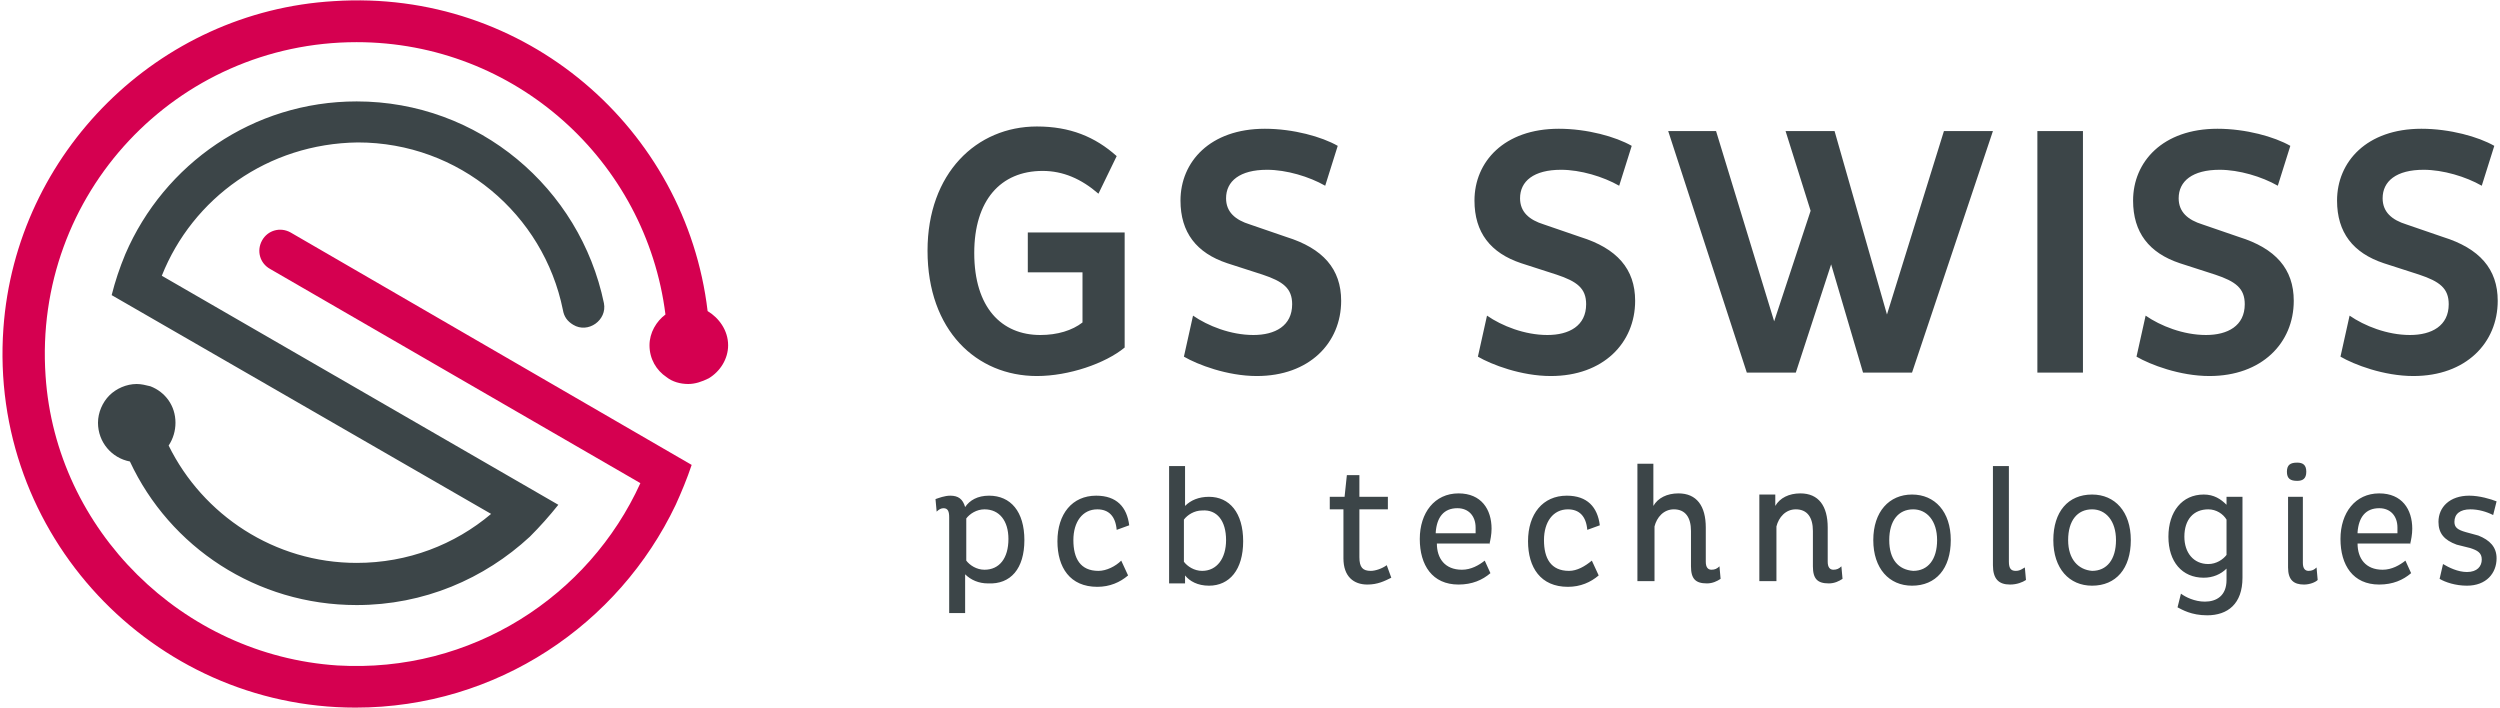 <?xml version="1.0" encoding="utf-8"?>
<!-- Generator: Adobe Illustrator 24.2.1, SVG Export Plug-In . SVG Version: 6.00 Build 0)  -->
<svg version="1.1" id="Ebene_1" xmlns="http://www.w3.org/2000/svg" xmlns:xlink="http://www.w3.org/1999/xlink" x="0px" y="0px"
	 viewBox="0 0 219.4 62.1" style="enable-background:new 0 0 219.4 62.1;" xml:space="preserve">
<style type="text/css">
	.st0{fill:#D50050;}
	.st1{fill:#3C4548;}
</style>
<g>
	<path class="st0" d="M62.1,27.3c-1.9-16-16-28.3-32.8-27.2C13.9,1,1.4,13.4,0.3,28.8c-1.3,18.1,13.1,33.3,30.9,33.3
		c12.4,0,23.1-7.3,28.1-17.8c0.5-1.1,1-2.3,1.4-3.5L25.5,20.4c-0.9-0.5-2-0.2-2.5,0.7l0,0c-0.5,0.9-0.2,2,0.7,2.5l32.5,18.8
		c-4.5,9.9-14.8,16.7-26.6,16C16,57.5,4.9,46.5,4,33C2.9,17,15.5,3.7,31.3,3.7c13.9,0,25.4,10.4,27.1,23.9c-0.8,0.6-1.4,1.6-1.4,2.7
		c0,1.2,0.6,2.2,1.5,2.8c0.5,0.4,1.2,0.6,1.9,0.6c0.6,0,1.2-0.2,1.8-0.5c1-0.6,1.7-1.7,1.7-2.9C63.9,29,63.1,27.9,62.1,27.3z"/>
	<path class="st1" d="M14.2,24.2l34.8,20.1c-0.8,1-1.6,1.9-2.5,2.8c-4,3.7-9.3,6-15.2,6c-8.8,0-16.4-5.1-19.9-12.6
		c-1.6-0.3-2.8-1.7-2.8-3.4c0-0.9,0.4-1.8,1-2.4c0.6-0.6,1.5-1,2.4-1c0.4,0,0.8,0.1,1.2,0.2c1.3,0.5,2.2,1.7,2.2,3.2
		c0,0.7-0.2,1.4-0.6,2c3,6.1,9.3,10.3,16.5,10.3c4.5,0,8.6-1.6,11.8-4.3L9.8,25.9c0.3-1.2,0.7-2.4,1.2-3.6
		c3.4-7.9,11.2-13.4,20.3-13.4c10.7,0,19.6,7.6,21.7,17.7c0.3,1.5-1.4,2.7-2.7,1.9l0,0c-0.5-0.3-0.8-0.7-0.9-1.3
		c-1.7-8.4-9.1-14.7-18-14.7C23.5,12.6,16.9,17.4,14.2,24.2z M98,13.7c-1.9-1.7-4.1-2.6-7-2.6c-5.3,0-9.6,4.1-9.6,10.9
		C81.4,29,85.7,33,91,33c2.8,0,6-1.1,7.7-2.5V20.4h-8.5v3.5H95v4.4c-0.9,0.7-2.2,1.1-3.7,1.1c-3.4,0-5.8-2.4-5.8-7.2
		c0-4.6,2.3-7.2,6-7.2c1.8,0,3.4,0.7,4.9,2L98,13.7z M103.9,31.3c1.2,0.7,3.8,1.7,6.4,1.7c4.6,0,7.4-2.9,7.4-6.6
		c0-2.8-1.6-4.6-4.8-5.6l-3.2-1.1c-1.3-0.4-2.1-1.1-2.1-2.3c0-1.5,1.2-2.5,3.6-2.5c1.7,0,3.7,0.6,5.1,1.4l1.1-3.5
		c-1.4-0.8-3.9-1.5-6.4-1.5c-4.8,0-7.4,2.9-7.4,6.3c0,2.8,1.4,4.6,4.1,5.5l3.1,1c1.8,0.6,2.6,1.2,2.6,2.6c0,1.9-1.5,2.7-3.4,2.7
		c-2,0-4-0.8-5.3-1.7L103.9,31.3z M129.7,31.3c1.2,0.7,3.8,1.7,6.4,1.7c4.6,0,7.4-2.9,7.4-6.6c0-2.8-1.6-4.6-4.8-5.6l-3.2-1.1
		c-1.3-0.4-2.1-1.1-2.1-2.3c0-1.5,1.2-2.5,3.6-2.5c1.7,0,3.7,0.6,5.1,1.4l1.1-3.5c-1.4-0.8-3.9-1.5-6.4-1.5c-4.8,0-7.4,2.9-7.4,6.3
		c0,2.8,1.4,4.6,4.1,5.5l3.1,1c1.8,0.6,2.6,1.2,2.6,2.6c0,1.9-1.5,2.7-3.4,2.7c-2,0-4-0.8-5.3-1.7L129.7,31.3z M163.5,32.7h4.3
		l7.1-21.2h-4.3l-5,16.1l-4.6-16.1h-4.3l2.2,7l-3.2,9.7l-5.1-16.7h-4.2l6.9,21.2h4.3l3.1-9.5L163.5,32.7z M178.8,32.7h4V11.5h-4
		V32.7z M187.5,31.3c1.2,0.7,3.8,1.7,6.4,1.7c4.6,0,7.4-2.9,7.4-6.6c0-2.8-1.6-4.6-4.8-5.6l-3.2-1.1c-1.3-0.4-2.1-1.1-2.1-2.3
		c0-1.5,1.2-2.5,3.6-2.5c1.7,0,3.7,0.6,5.1,1.4l1.1-3.5c-1.4-0.8-3.9-1.5-6.4-1.5c-4.8,0-7.4,2.9-7.4,6.3c0,2.8,1.4,4.6,4.1,5.5
		l3.1,1c1.8,0.6,2.6,1.2,2.6,2.6c0,1.9-1.5,2.7-3.4,2.7c-2,0-4-0.8-5.3-1.7L187.5,31.3z M205.4,31.3c1.2,0.7,3.8,1.7,6.4,1.7
		c4.6,0,7.4-2.9,7.4-6.6c0-2.8-1.6-4.6-4.8-5.6l-3.2-1.1c-1.3-0.4-2.1-1.1-2.1-2.3c0-1.5,1.2-2.5,3.6-2.5c1.7,0,3.7,0.6,5.1,1.4
		l1.1-3.5c-1.4-0.8-3.9-1.5-6.4-1.5c-4.8,0-7.4,2.9-7.4,6.3c0,2.8,1.4,4.6,4.1,5.5l3.1,1c1.8,0.6,2.6,1.2,2.6,2.6
		c0,1.9-1.5,2.7-3.4,2.7c-2,0-4-0.8-5.3-1.7L205.4,31.3z M89.9,47.4c0-2.5-1.2-3.9-3.1-3.9c-1,0-1.7,0.4-2.1,1c-0.2-0.7-0.6-1-1.3-1
		c-0.5,0-1,0.2-1.3,0.3l0.1,1.1c0.2-0.2,0.4-0.3,0.6-0.3c0.4,0,0.5,0.3,0.5,0.8v8.4h1.4v-3.4c0.5,0.5,1.2,0.8,2,0.8
		C88.7,51.3,89.9,49.9,89.9,47.4z M88.5,47.3c0,1.7-0.8,2.7-2.1,2.7c-0.7,0-1.3-0.4-1.6-0.8v-3.7c0.3-0.4,0.9-0.8,1.6-0.8
		C87.7,44.7,88.5,45.7,88.5,47.3z M98.4,49.2c-0.5,0.5-1.3,0.9-2,0.9c-1.6,0-2.2-1.1-2.2-2.7c0-1.6,0.8-2.7,2.1-2.7
		c1,0,1.6,0.6,1.7,1.8l1.1-0.4c-0.2-1.6-1.1-2.6-2.9-2.6c-2.1,0-3.4,1.6-3.4,4c0,2.3,1.1,4,3.5,4c1.1,0,2-0.4,2.7-1L98.4,49.2z
		 M104,40.9h-1.4v10.3h1.4v-0.7c0.4,0.5,1.1,0.9,2.1,0.9c1.8,0,3-1.4,3-3.9s-1.2-3.9-3-3.9c-0.9,0-1.6,0.3-2.1,0.8V40.9z
		 M107.6,47.4c0,1.6-0.8,2.7-2.1,2.7c-0.7,0-1.3-0.4-1.6-0.8v-3.7c0.3-0.4,0.9-0.8,1.6-0.8C106.8,44.7,107.6,45.7,107.6,47.4z
		 M119.3,44.7h2.5v-1.1h-2.5v-1.9h-1.1l-0.2,1.9h-1.3v1.1h1.2V49c0,1.6,0.9,2.3,2.1,2.3c0.9,0,1.5-0.3,2.1-0.6l-0.4-1.1
		c-0.4,0.3-1,0.5-1.4,0.5c-0.7,0-1-0.3-1-1.2V44.7z M130.7,47.8c0.1-0.4,0.2-0.9,0.2-1.4c0-1.7-0.9-3.1-2.9-3.1
		c-2.1,0-3.4,1.7-3.4,4c0,2.3,1.1,4,3.4,4c1.2,0,2.1-0.4,2.8-1l-0.5-1.1c-0.5,0.4-1.2,0.8-2,0.8c-1.5,0-2.2-1-2.2-2.3H130.7z
		 M126,46.7c0.1-1.3,0.7-2.1,1.9-2.1c1,0,1.6,0.7,1.6,1.7c0,0.2,0,0.3,0,0.5H126z M139.7,49.2c-0.6,0.5-1.3,0.9-2,0.9
		c-1.6,0-2.2-1.1-2.2-2.7c0-1.6,0.8-2.7,2.1-2.7c1,0,1.6,0.6,1.7,1.8l1.1-0.4c-0.2-1.6-1.1-2.6-2.9-2.6c-2.1,0-3.4,1.6-3.4,4
		c0,2.3,1.1,4,3.5,4c1.1,0,2-0.4,2.7-1L139.7,49.2z M145.2,51.1v-4.9c0.2-0.8,0.8-1.5,1.7-1.5c1,0,1.5,0.7,1.5,1.9v3.1
		c0,1.1,0.4,1.5,1.4,1.5c0.5,0,0.9-0.2,1.2-0.4l-0.1-1.1c-0.2,0.2-0.4,0.3-0.7,0.3c-0.3,0-0.5-0.2-0.5-0.7v-3c0-1.9-0.8-3-2.4-3
		c-1,0-1.8,0.4-2.2,1.1v-3.7h-1.4v10.3H145.2z M155.9,51.1v-4.9c0.2-0.8,0.8-1.5,1.7-1.5c1,0,1.5,0.7,1.5,1.9v3.1
		c0,1.1,0.4,1.5,1.4,1.5c0.5,0,0.9-0.2,1.2-0.4l-0.1-1.1c-0.2,0.2-0.4,0.3-0.7,0.3c-0.3,0-0.5-0.2-0.5-0.7v-3c0-1.9-0.8-3-2.4-3
		c-1,0-1.8,0.4-2.2,1.1v-1h-1.4v7.6H155.9z M164.4,47.4c0,2.5,1.4,4,3.4,4c2.1,0,3.4-1.5,3.4-4c0-2.5-1.4-4-3.4-4
		C165.8,43.4,164.4,44.9,164.4,47.4z M165.8,47.4c0-1.7,0.8-2.7,2.1-2.7c1.2,0,2.1,1,2.1,2.7c0,1.7-0.8,2.7-2.1,2.7
		C166.6,50,165.8,49.1,165.8,47.4z M174.9,40.9v8.7c0,1.2,0.5,1.7,1.5,1.7c0.6,0,1.1-0.2,1.4-0.4l-0.1-1.1c-0.2,0.1-0.4,0.3-0.8,0.3
		c-0.4,0-0.6-0.2-0.6-0.8v-8.4H174.9z M180.2,47.4c0,2.5,1.4,4,3.4,4c2.1,0,3.4-1.5,3.4-4c0-2.5-1.4-4-3.4-4
		C181.5,43.4,180.2,44.9,180.2,47.4z M181.5,47.4c0-1.7,0.8-2.7,2.1-2.7c1.2,0,2.1,1,2.1,2.7c0,1.7-0.8,2.7-2.1,2.7
		C182.4,50,181.5,49.1,181.5,47.4z M190.3,47.1c0,2.2,1.2,3.6,3.1,3.6c0.8,0,1.5-0.3,2-0.8v1c0,1.4-0.9,1.9-1.9,1.9
		c-0.9,0-1.7-0.4-2.1-0.7l-0.3,1.2c0.4,0.2,1.2,0.7,2.6,0.7c1.8,0,3.1-1,3.1-3.3v-7.1h-1.4v0.7c-0.5-0.5-1.1-0.9-2-0.9
		C191.5,43.4,190.3,44.9,190.3,47.1z M191.7,47.1c0-1.5,0.8-2.4,2.1-2.4c0.7,0,1.3,0.4,1.6,0.9v3.1c-0.3,0.4-0.9,0.8-1.6,0.8
		C192.5,49.5,191.7,48.5,191.7,47.1z M200.7,41.4c0,0.6,0.3,0.8,0.9,0.8c0.5,0,0.8-0.2,0.8-0.8c0-0.6-0.3-0.8-0.8-0.8
		C201,40.6,200.7,40.8,200.7,41.4z M200.8,43.6v6.2c0,1.1,0.5,1.5,1.4,1.5c0.5,0,1-0.2,1.2-0.4l-0.1-1.1c-0.2,0.2-0.4,0.3-0.7,0.3
		c-0.3,0-0.5-0.2-0.5-0.7v-5.8H200.8z M211.5,47.8c0.1-0.4,0.2-0.9,0.2-1.4c0-1.7-0.9-3.1-2.9-3.1c-2.1,0-3.4,1.7-3.4,4
		c0,2.3,1.1,4,3.4,4c1.2,0,2.1-0.4,2.8-1l-0.5-1.1c-0.5,0.4-1.2,0.8-2,0.8c-1.5,0-2.2-1-2.2-2.3H211.5z M206.9,46.7
		c0.1-1.3,0.7-2.1,1.9-2.1c1,0,1.6,0.7,1.6,1.7c0,0.2,0,0.3,0,0.5H206.9z M219.1,44c-0.5-0.2-1.5-0.5-2.4-0.5c-1.7,0-2.7,1-2.7,2.3
		c0,1,0.5,1.6,1.6,2l1.2,0.3c0.6,0.2,1,0.4,1,1c0,0.6-0.4,1.1-1.3,1.1c-0.8,0-1.6-0.4-2.1-0.7l-0.3,1.3c0.5,0.3,1.4,0.6,2.4,0.6
		c1.7,0,2.6-1.1,2.6-2.4c0-1-0.6-1.6-1.6-2l-1.1-0.3c-0.7-0.2-1-0.4-1-0.9c0-0.7,0.5-1.1,1.4-1.1c0.7,0,1.4,0.2,2,0.5L219.1,44z"/>
</g>
</svg>
